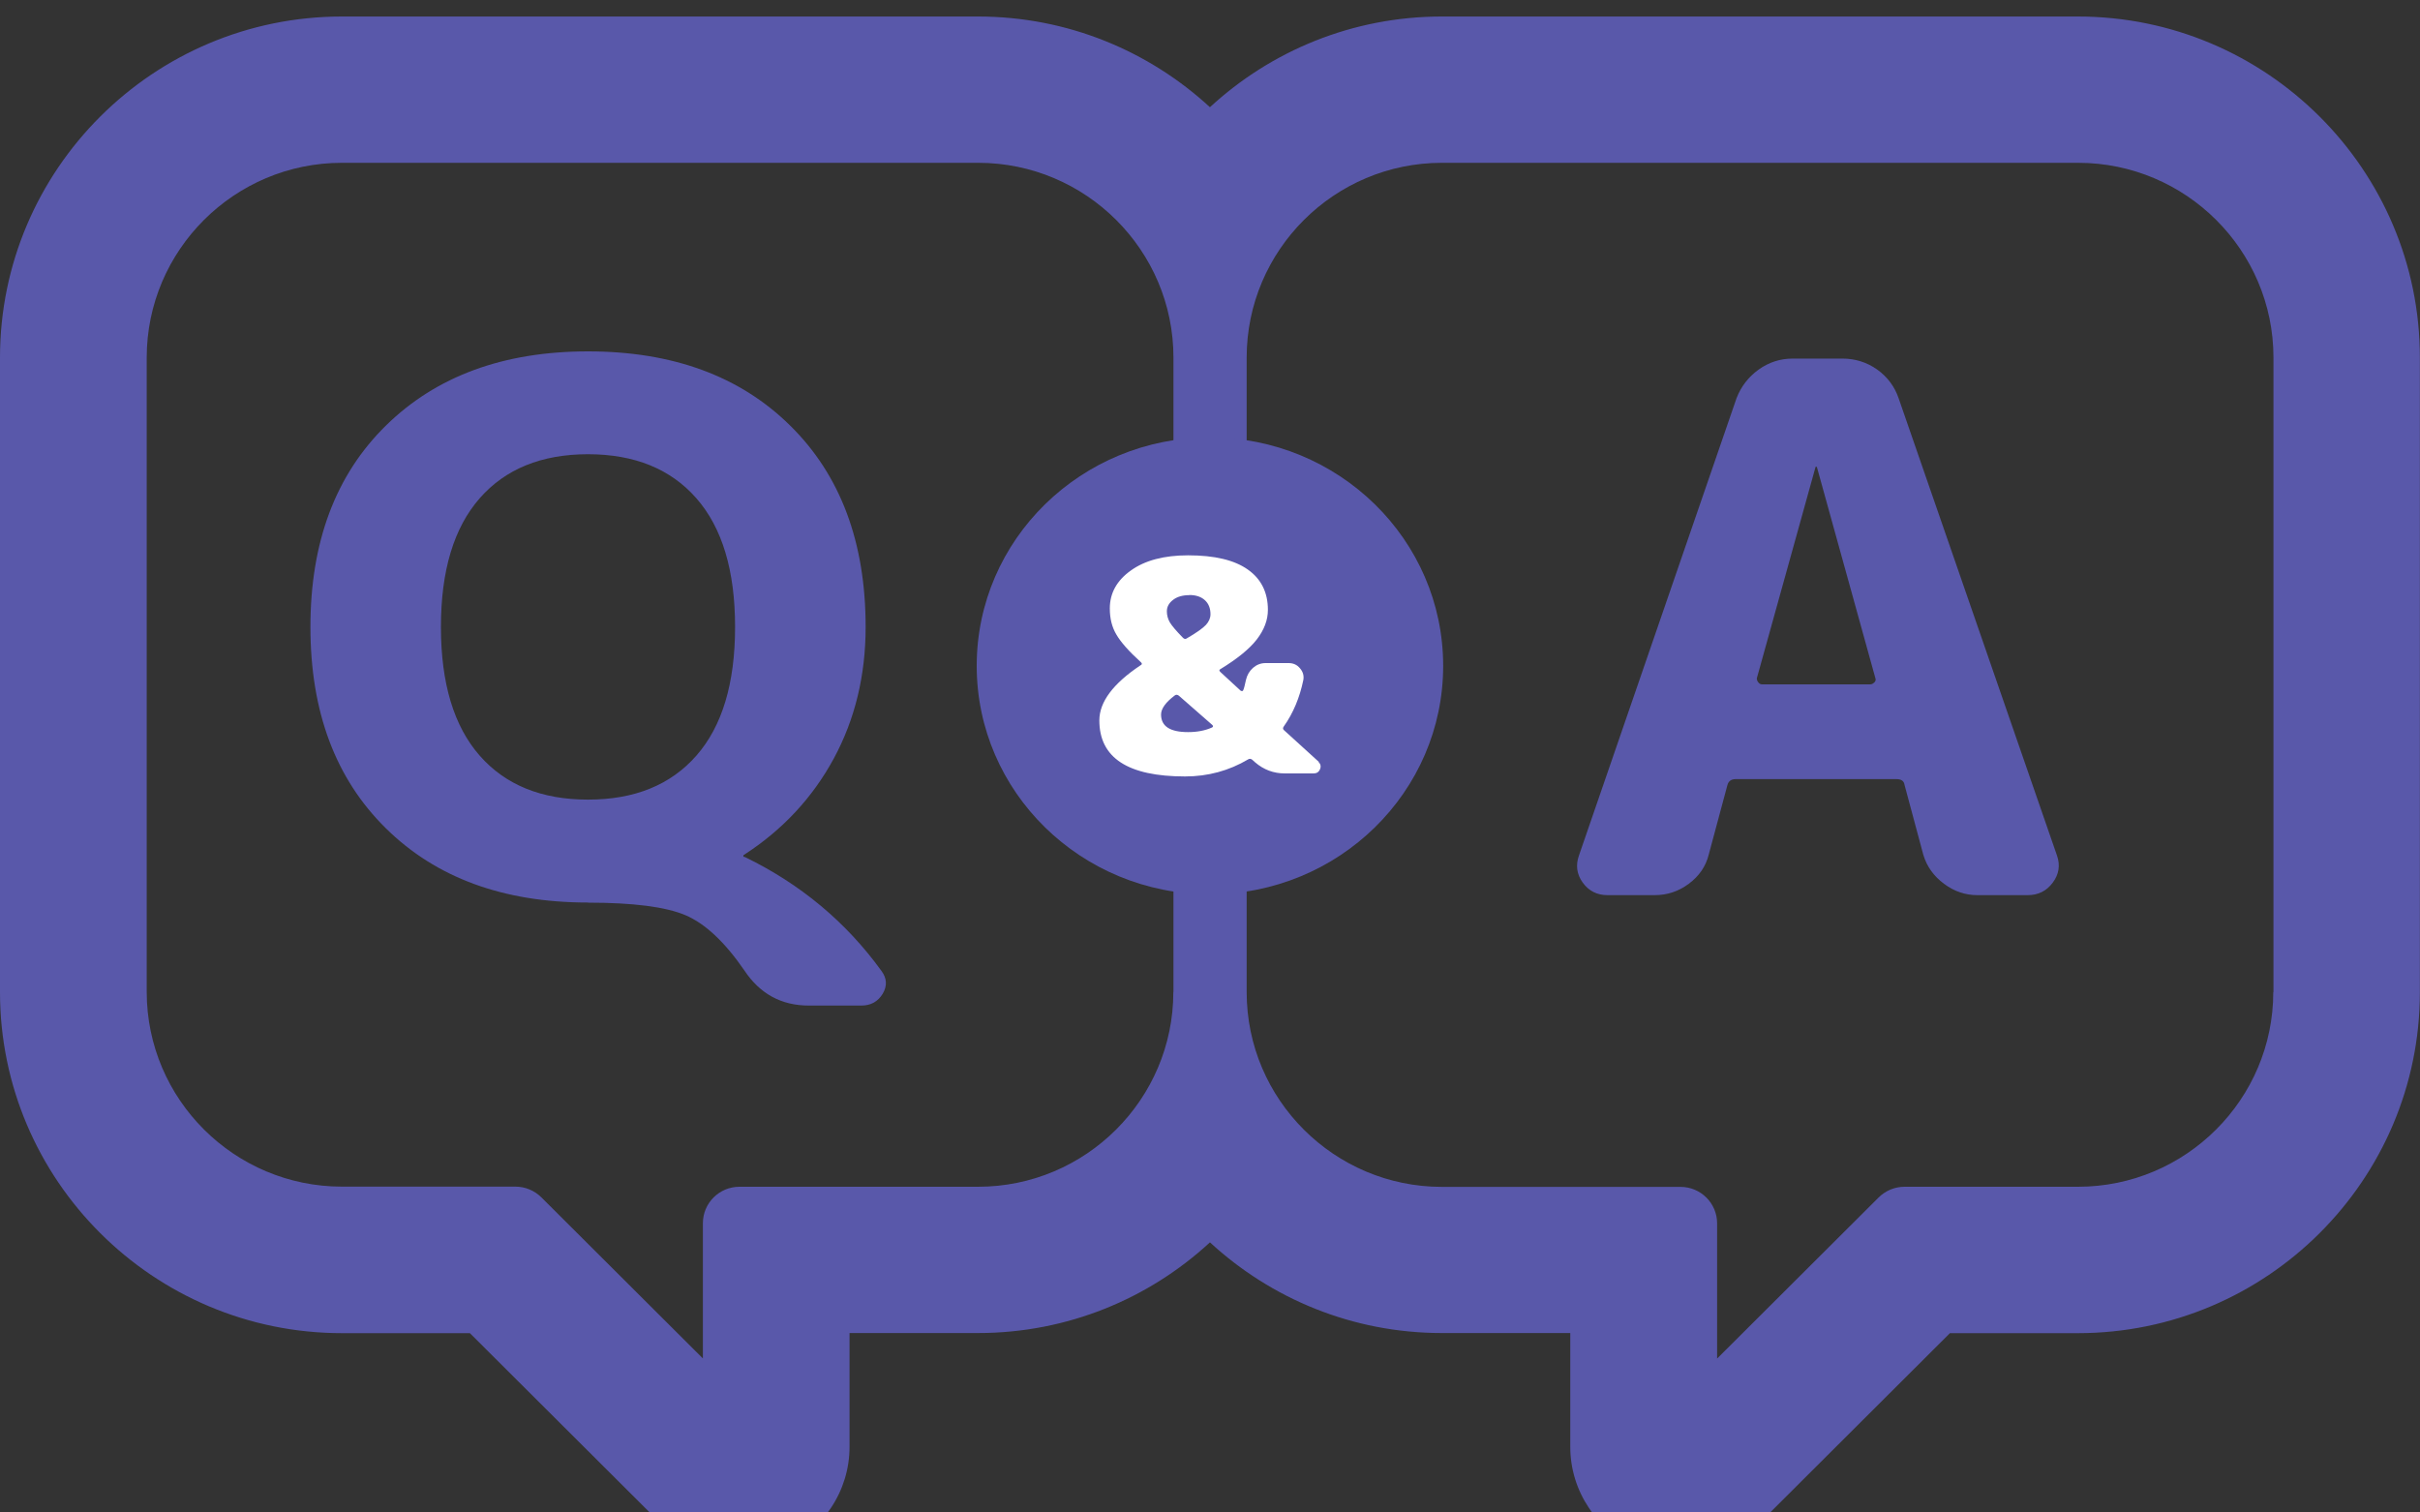 <svg width="40" height="25" viewBox="0 0 40 25" fill="none" xmlns="http://www.w3.org/2000/svg">
<rect x="0" y="0" width="40" height="25" fill="#333333" stroke="none"/>
<g clip-path="url(#clip0_31_47)">
<path d="M34.347 0.273H23.832C22.355 0.273 21.006 0.842 19.999 1.772C18.99 0.842 17.643 0.273 16.166 0.273H5.653C2.536 0.273 0 2.802 0 5.911V16.398C0 19.507 2.536 22.036 5.653 22.036H7.767L10.938 25.198C11.458 25.717 12.24 25.872 12.92 25.591C13.6 25.309 14.042 24.648 14.042 23.915V22.034H16.166C17.643 22.034 18.992 21.465 19.999 20.535C21.008 21.465 22.355 22.034 23.832 22.034H25.955V23.915C25.955 24.648 26.398 25.309 27.078 25.591C27.302 25.685 27.54 25.73 27.773 25.73C28.245 25.73 28.711 25.546 29.06 25.198L32.23 22.036H34.345C37.462 22.036 39.998 19.507 39.998 16.398V5.911C39.998 2.802 37.462 0.273 34.345 0.273H34.347ZM19.394 16.396C19.394 18.17 17.946 19.616 16.166 19.616H12.223C11.887 19.616 11.618 19.887 11.618 20.219V22.454L8.948 19.791C8.834 19.678 8.68 19.614 8.52 19.614H5.653C3.874 19.614 2.425 18.17 2.425 16.394V5.911C2.425 4.137 3.872 2.691 5.653 2.691H16.168C17.946 2.691 19.396 4.135 19.396 5.911V16.398L19.394 16.396ZM37.575 16.396C37.575 18.17 36.128 19.616 34.347 19.616H31.48C31.32 19.616 31.166 19.68 31.052 19.793L28.382 22.456V20.221C28.382 19.887 28.11 19.618 27.777 19.618H23.834C22.056 19.618 20.606 18.174 20.606 16.398V5.911C20.606 4.137 22.054 2.691 23.834 2.691H34.349C36.128 2.691 37.578 4.135 37.578 5.911V16.398L37.575 16.396Z" fill="#5958AA"/>
<path d="M9.719 14.918C8.321 14.918 7.207 14.509 6.378 13.691C5.546 12.872 5.131 11.764 5.131 10.363C5.131 8.962 5.546 7.852 6.378 7.035C7.209 6.218 8.323 5.808 9.719 5.808C11.116 5.808 12.232 6.216 13.061 7.035C13.893 7.854 14.308 8.964 14.308 10.363C14.308 11.165 14.132 11.889 13.782 12.537C13.431 13.184 12.937 13.716 12.3 14.128C12.291 14.128 12.287 14.137 12.287 14.153C12.287 14.162 12.296 14.166 12.313 14.166C13.23 14.612 13.983 15.238 14.57 16.049C14.66 16.17 14.667 16.296 14.59 16.426C14.511 16.556 14.393 16.621 14.237 16.621H13.369C12.914 16.621 12.559 16.426 12.302 16.038C11.979 15.569 11.654 15.265 11.329 15.127C11.002 14.989 10.468 14.92 9.724 14.92L9.719 14.918ZM11.511 8.237C11.086 7.751 10.487 7.508 9.719 7.508C8.952 7.508 8.353 7.751 7.928 8.237C7.502 8.723 7.288 9.431 7.288 10.363C7.288 11.295 7.502 12.003 7.928 12.489C8.353 12.974 8.95 13.217 9.719 13.217C10.489 13.217 11.086 12.974 11.511 12.489C11.937 12.003 12.15 11.295 12.15 10.363C12.15 9.431 11.937 8.723 11.511 8.237Z" fill="#5958AA"/>
<path d="M26.571 14.796C26.398 14.796 26.261 14.727 26.161 14.589C26.062 14.451 26.041 14.302 26.099 14.139L28.703 6.582C28.778 6.388 28.899 6.231 29.068 6.109C29.237 5.988 29.425 5.927 29.633 5.927H30.452C30.665 5.927 30.858 5.988 31.029 6.109C31.198 6.231 31.315 6.388 31.382 6.582L33.999 14.139C34.056 14.3 34.033 14.451 33.93 14.589C33.828 14.727 33.689 14.796 33.515 14.796H32.684C32.485 14.796 32.301 14.734 32.132 14.608C31.963 14.482 31.848 14.323 31.79 14.128L31.48 12.974C31.471 12.909 31.427 12.878 31.343 12.878H28.69C28.615 12.878 28.57 12.912 28.553 12.974L28.243 14.128C28.194 14.323 28.083 14.482 27.914 14.608C27.745 14.734 27.557 14.796 27.349 14.796H26.569H26.571ZM30.007 7.726L29.038 11.213C29.038 11.238 29.047 11.259 29.064 11.28C29.081 11.301 29.1 11.312 29.126 11.312H30.911C30.937 11.312 30.958 11.301 30.98 11.28C31.001 11.259 31.008 11.238 30.999 11.213L30.033 7.726C30.033 7.726 30.028 7.713 30.02 7.713C30.011 7.713 30.007 7.718 30.007 7.726Z" fill="#5958AA"/>
<path d="M19.999 14.782C22.128 14.782 23.854 13.091 23.854 11.006C23.854 8.92 22.128 7.23 19.999 7.23C17.87 7.23 16.144 8.92 16.144 11.006C16.144 13.091 17.87 14.782 19.999 14.782Z" fill="#5958AA"/>
<path d="M21.793 12.593C21.829 12.629 21.838 12.669 21.818 12.715C21.799 12.761 21.763 12.784 21.714 12.784H21.237C21.051 12.784 20.888 12.723 20.745 12.6L20.696 12.556C20.672 12.539 20.651 12.539 20.632 12.551C20.313 12.74 19.965 12.834 19.588 12.834C18.643 12.834 18.171 12.526 18.171 11.908C18.171 11.603 18.398 11.299 18.851 10.997C18.877 10.985 18.881 10.968 18.861 10.949C18.658 10.765 18.522 10.61 18.451 10.486C18.378 10.363 18.344 10.22 18.344 10.057C18.344 9.804 18.46 9.594 18.693 9.429C18.924 9.263 19.24 9.179 19.638 9.179C20.076 9.179 20.403 9.257 20.625 9.414C20.846 9.569 20.957 9.793 20.957 10.08C20.957 10.25 20.895 10.411 20.773 10.57C20.651 10.727 20.45 10.89 20.172 11.06C20.149 11.071 20.149 11.085 20.172 11.108L20.506 11.416C20.506 11.416 20.521 11.425 20.531 11.422C20.542 11.422 20.548 11.416 20.55 11.406C20.561 11.383 20.576 11.326 20.595 11.236C20.613 11.159 20.651 11.092 20.711 11.039C20.771 10.987 20.839 10.96 20.92 10.96H21.299C21.376 10.96 21.438 10.987 21.487 11.046C21.536 11.102 21.555 11.167 21.543 11.238C21.483 11.529 21.376 11.787 21.22 12.007C21.201 12.032 21.203 12.053 21.224 12.07L21.801 12.595L21.793 12.593ZM20.035 12.024C20.055 12.013 20.055 11.998 20.035 11.98L19.484 11.498C19.46 11.481 19.439 11.479 19.419 11.494C19.268 11.607 19.191 11.714 19.191 11.81C19.191 12.005 19.34 12.101 19.638 12.101C19.787 12.101 19.92 12.076 20.035 12.024ZM19.661 9.837C19.55 9.837 19.458 9.862 19.39 9.915C19.321 9.967 19.287 10.03 19.287 10.105C19.287 10.17 19.304 10.231 19.336 10.287C19.37 10.344 19.443 10.43 19.554 10.543C19.573 10.562 19.595 10.566 19.614 10.553C19.777 10.459 19.881 10.384 19.933 10.329C19.982 10.275 20.008 10.216 20.008 10.153C20.008 10.055 19.977 9.977 19.916 9.921C19.854 9.864 19.768 9.835 19.659 9.835L19.661 9.837Z" fill="white"/>
</g>
<defs>
<clipPath id="clip0_31_47">
<rect width="40" height="25" fill="white"/>
</clipPath>
</defs>
</svg>
